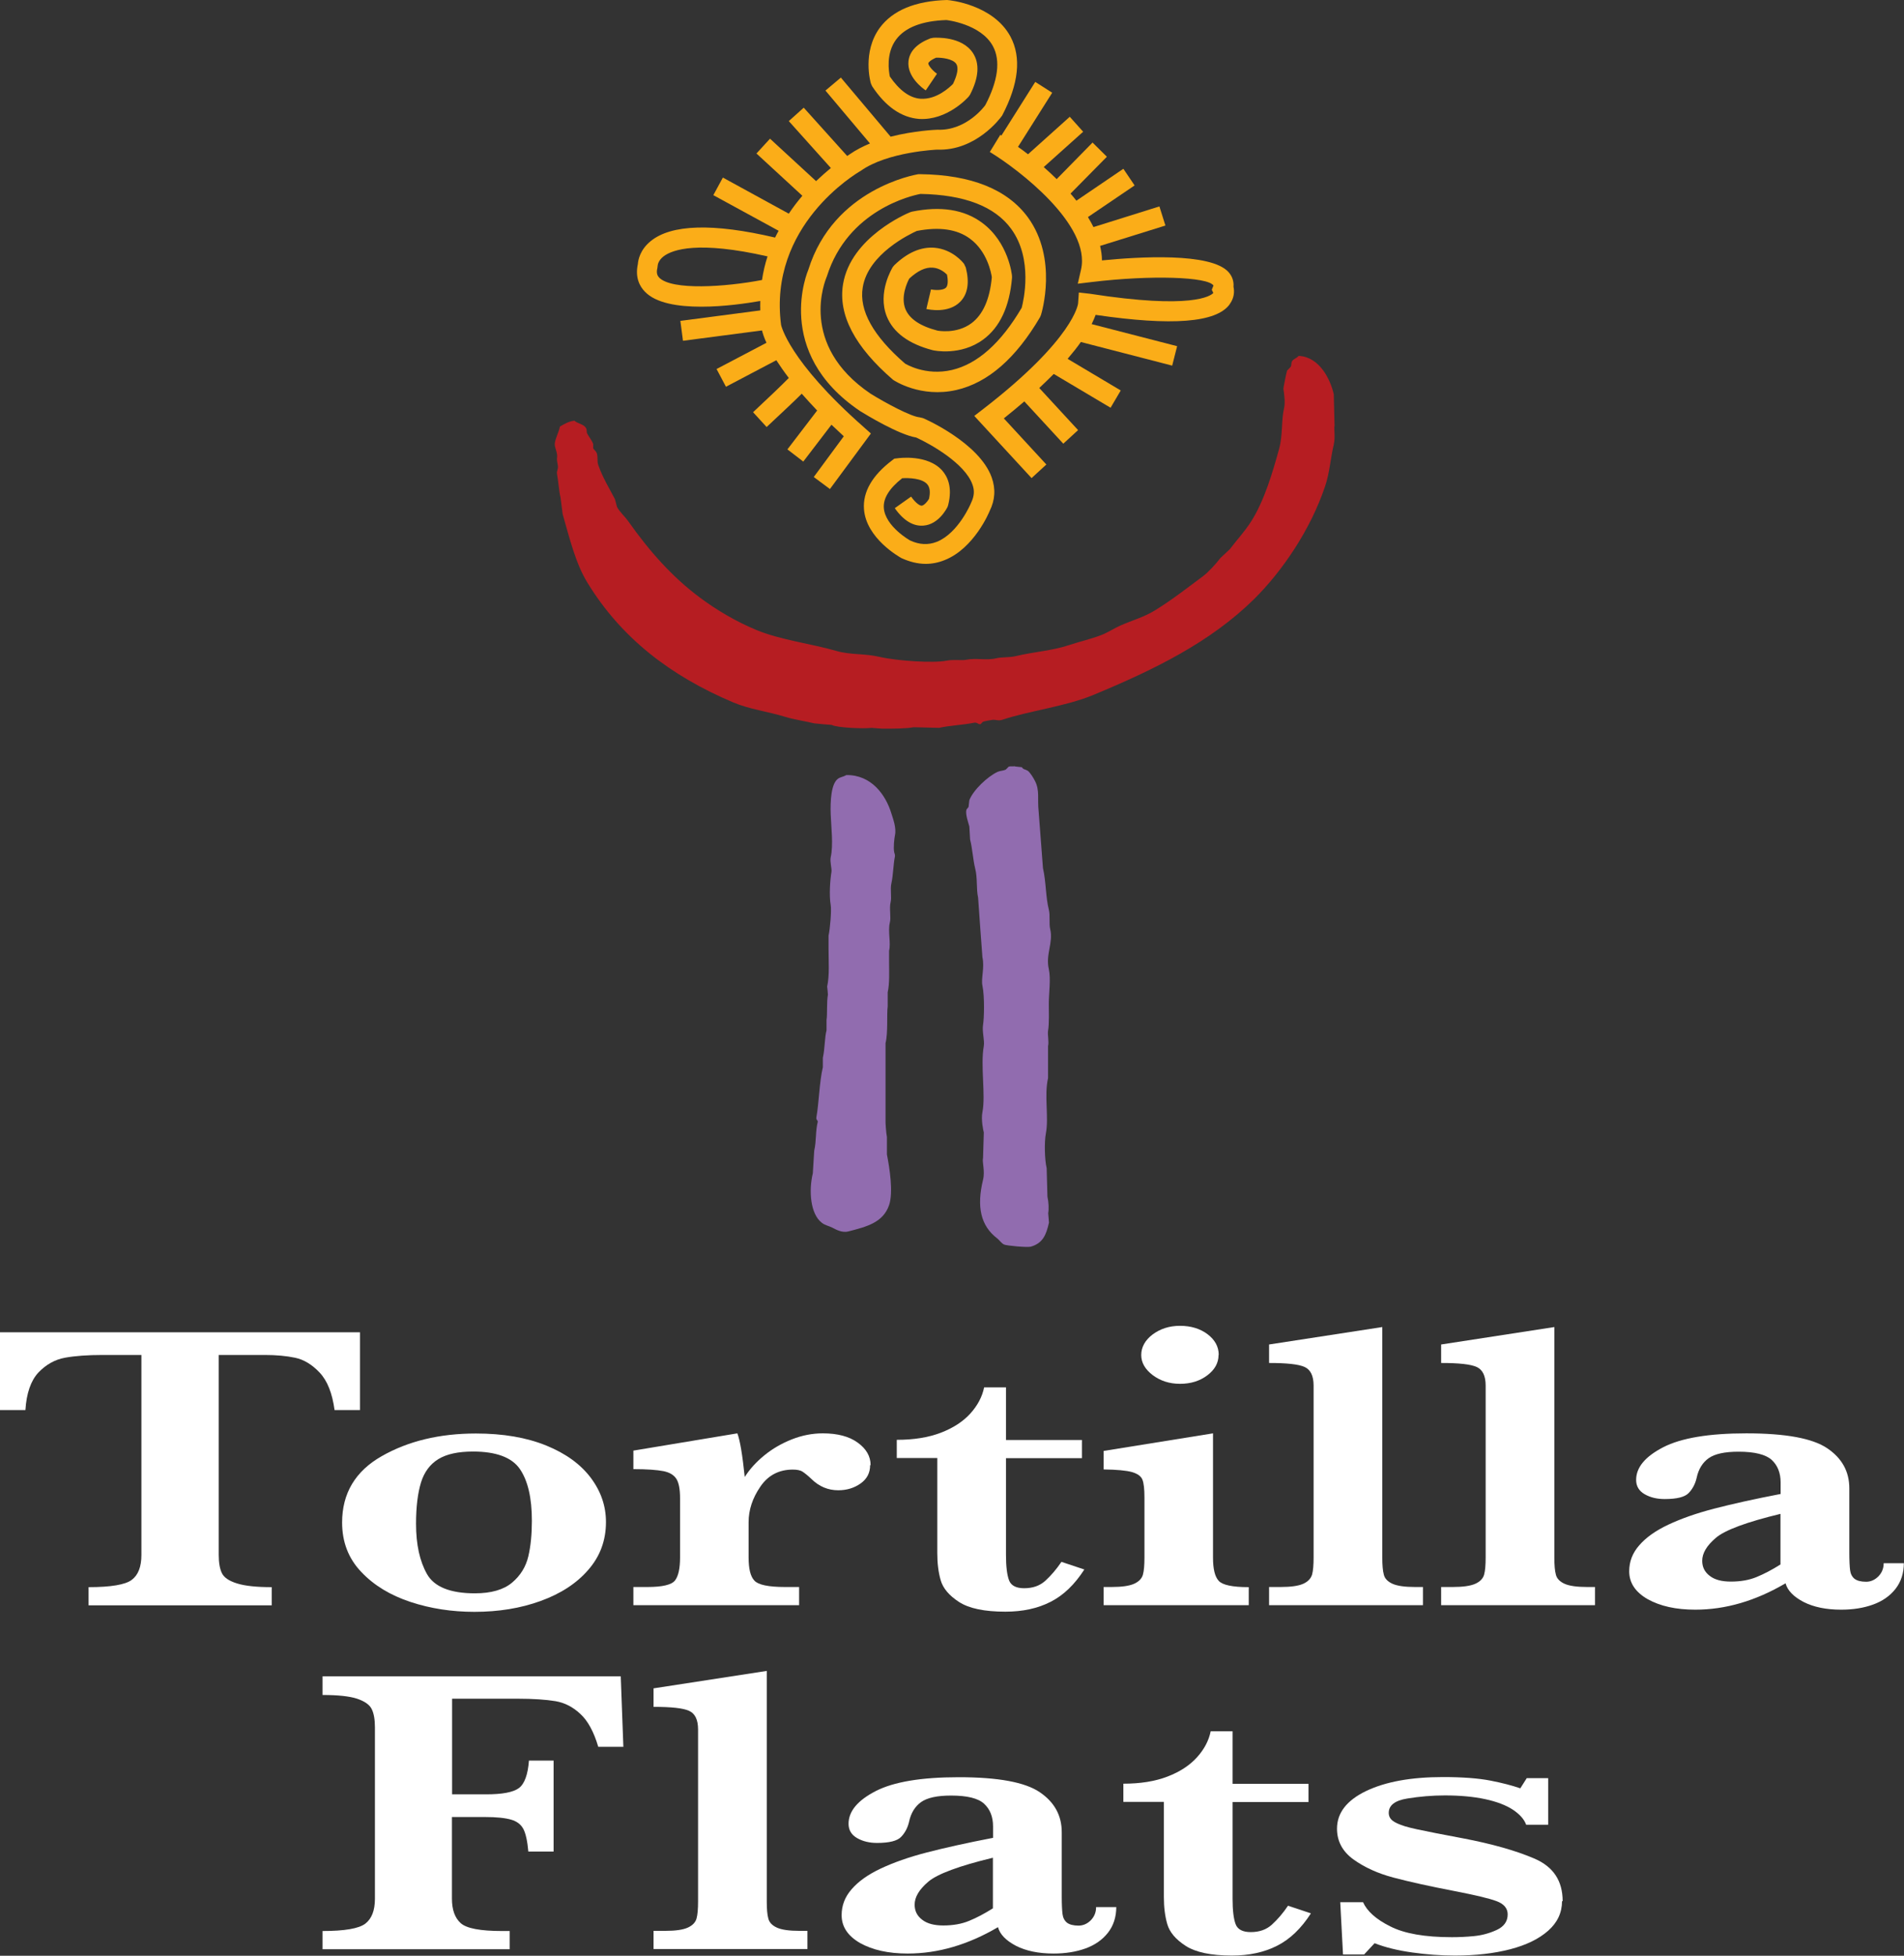 <svg xmlns="http://www.w3.org/2000/svg" fill="none" viewBox="0 0 150 154" height="154" width="150">
<rect x="0" y="0" width="150" height="154" fill="#333333" stroke="none"/>
<path fill="white" d="M28.359 111.03H26.357C26.175 109.694 25.787 108.722 25.18 108.079C24.585 107.447 23.942 107.058 23.25 106.912C22.559 106.767 21.758 106.694 20.86 106.694H17.232V122.437C17.232 123.057 17.317 123.543 17.486 123.883C17.656 124.223 18.045 124.49 18.676 124.684C19.295 124.879 20.205 124.976 21.406 124.976V126.409H6.978V124.976C8.737 124.976 9.878 124.782 10.375 124.405C10.885 124.029 11.14 123.373 11.14 122.437V106.694H8.094C6.893 106.694 5.898 106.767 5.109 106.912C4.32 107.058 3.628 107.447 3.022 108.079C2.427 108.722 2.087 109.706 2.002 111.03H0V104.908H28.359V111.03Z"></path>
<path fill="white" d="M47.739 119.85C47.739 121.295 47.278 122.547 46.343 123.616C45.421 124.685 44.159 125.498 42.581 126.069C41.004 126.64 39.269 126.92 37.376 126.92C35.604 126.92 33.929 126.665 32.34 126.142C30.762 125.62 29.464 124.842 28.456 123.773C27.449 122.717 26.952 121.417 26.952 119.886C26.952 117.59 27.995 115.841 30.07 114.663C32.158 113.472 34.633 112.877 37.497 112.877C39.633 112.877 41.477 113.193 43.031 113.824C44.584 114.456 45.749 115.306 46.55 116.375C47.35 117.445 47.739 118.599 47.739 119.85ZM41.902 119.753C41.902 117.943 41.586 116.594 40.955 115.671C40.324 114.76 39.087 114.298 37.266 114.298C36.101 114.298 35.191 114.493 34.536 114.893C33.881 115.294 33.42 115.914 33.165 116.74C32.91 117.578 32.776 118.659 32.776 119.983C32.776 121.623 33.068 122.935 33.638 123.944C34.208 124.952 35.47 125.462 37.412 125.462C38.686 125.462 39.669 125.183 40.337 124.624C41.004 124.065 41.429 123.373 41.623 122.547C41.817 121.721 41.902 120.785 41.902 119.728"></path>
<path fill="white" d="M68.55 115.367C68.55 115.986 68.296 116.46 67.798 116.813C67.3 117.165 66.718 117.347 66.038 117.347C65.237 117.347 64.534 117.055 63.927 116.46C63.648 116.193 63.417 116.011 63.235 115.889C63.053 115.768 62.786 115.719 62.459 115.719C61.366 115.719 60.505 116.169 59.898 117.068C59.279 117.967 58.976 118.902 58.976 119.862V122.631C58.976 123.53 59.121 124.138 59.437 124.466C59.74 124.794 60.541 124.964 61.84 124.964H62.956V126.397H49.899V124.964H51.003C52.18 124.964 52.908 124.794 53.175 124.453C53.442 124.113 53.576 123.506 53.576 122.631V117.979C53.576 117.262 53.479 116.752 53.285 116.448C53.09 116.144 52.751 115.938 52.265 115.841C51.768 115.744 50.979 115.683 49.899 115.683V114.225L58.09 112.865C58.296 113.399 58.49 114.553 58.672 116.302C59.061 115.683 59.583 115.112 60.226 114.589C60.869 114.067 61.585 113.654 62.386 113.338C63.187 113.022 64 112.865 64.825 112.865C65.978 112.865 66.9 113.107 67.567 113.593C68.247 114.079 68.587 114.675 68.587 115.367"></path>
<path fill="white" d="M85.43 123.579C84.665 124.769 83.779 125.62 82.772 126.13C81.753 126.652 80.564 126.907 79.204 126.907C77.554 126.907 76.341 126.652 75.552 126.142C74.763 125.632 74.29 125.061 74.108 124.429C73.926 123.798 73.841 123.093 73.841 122.303V114.808H70.649V113.375C71.984 113.375 73.137 113.193 74.12 112.816C75.103 112.439 75.88 111.929 76.45 111.298C77.02 110.666 77.384 109.973 77.53 109.245H79.253V113.387H85.236V114.82H79.253V122.437C79.253 123.36 79.338 124.028 79.496 124.441C79.653 124.854 80.054 125.061 80.685 125.061C81.365 125.061 81.923 124.867 82.36 124.466C82.796 124.065 83.221 123.579 83.622 122.984L85.442 123.591L85.43 123.579Z"></path>
<path fill="white" d="M98.378 126.397H86.947V124.964H87.566C88.379 124.964 88.973 124.879 89.35 124.709C89.726 124.539 89.956 124.296 90.041 123.992C90.126 123.688 90.162 123.239 90.162 122.644V117.918C90.162 117.262 90.114 116.801 90.005 116.521C89.896 116.242 89.629 116.047 89.18 115.914C88.731 115.792 87.99 115.719 86.947 115.707V114.25L95.563 112.865V122.644C95.563 123.543 95.708 124.15 96.012 124.478C96.303 124.806 97.092 124.976 98.378 124.976V126.409V126.397ZM95.999 106.694C95.999 107.325 95.696 107.86 95.114 108.297C94.519 108.747 93.803 108.965 92.966 108.965C92.128 108.965 91.425 108.734 90.818 108.285C90.211 107.823 89.908 107.301 89.908 106.694C89.908 106.086 90.211 105.527 90.806 105.078C91.412 104.629 92.128 104.398 92.966 104.398C93.803 104.398 94.543 104.616 95.126 105.054C95.708 105.491 96.012 106.038 96.012 106.681"></path>
<path fill="white" d="M112.091 126.397H99.98V124.964H100.89C101.703 124.964 102.298 124.879 102.674 124.709C103.05 124.539 103.269 124.296 103.366 123.992C103.451 123.688 103.487 123.239 103.487 122.644V109.099C103.487 108.334 103.244 107.848 102.783 107.641C102.31 107.422 101.375 107.325 99.98 107.325V105.868L108.899 104.495V122.644C108.899 123.239 108.936 123.688 109.021 123.992C109.093 124.296 109.324 124.539 109.7 124.709C110.076 124.879 110.671 124.964 111.484 124.964H112.103V126.397H112.091Z"></path>
<path fill="white" d="M125.645 126.397H113.535V124.964H114.445C115.258 124.964 115.852 124.879 116.229 124.709C116.605 124.539 116.835 124.296 116.92 123.992C117.005 123.688 117.042 123.239 117.042 122.644V109.099C117.042 108.334 116.799 107.848 116.338 107.641C115.865 107.422 114.93 107.325 113.535 107.325V105.868L122.454 104.495V122.644C122.454 123.239 122.49 123.688 122.575 123.992C122.648 124.296 122.879 124.539 123.255 124.709C123.631 124.879 124.226 124.964 125.039 124.964H125.657V126.397H125.645Z"></path>
<path fill="white" d="M149.988 123.081C149.988 123.87 149.769 124.551 149.332 125.109C148.896 125.668 148.301 126.081 147.561 126.348C146.82 126.616 145.983 126.749 145.049 126.749C143.86 126.749 142.877 126.543 142.088 126.142C141.299 125.729 140.826 125.243 140.668 124.672C138.314 126.057 135.948 126.749 133.557 126.749C132.028 126.749 130.79 126.47 129.807 125.923C128.836 125.365 128.351 124.636 128.351 123.725C128.351 122.971 128.606 122.291 129.14 121.684C129.662 121.076 130.426 120.53 131.433 120.056C132.441 119.582 133.642 119.157 135.05 118.793C136.457 118.428 138.193 118.039 140.28 117.639V116.727C140.28 115.974 140.037 115.379 139.576 114.954C139.103 114.529 138.229 114.31 136.967 114.31C135.875 114.31 135.098 114.48 134.613 114.82C134.139 115.16 133.812 115.671 133.666 116.363C133.557 116.849 133.339 117.25 133.035 117.566C132.732 117.882 132.101 118.039 131.142 118.039C130.548 118.039 130.026 117.918 129.577 117.663C129.128 117.408 128.897 117.031 128.897 116.533C128.897 115.549 129.601 114.699 131.033 113.958C132.453 113.229 134.637 112.865 137.574 112.865C140.668 112.865 142.792 113.253 143.957 114.043C145.122 114.832 145.692 115.877 145.692 117.201V122.243C145.692 122.874 145.716 123.348 145.753 123.64C145.789 123.931 145.91 124.162 146.104 124.32C146.299 124.466 146.602 124.551 147.015 124.551C147.379 124.551 147.706 124.405 147.985 124.125C148.265 123.834 148.398 123.494 148.398 123.093H150L149.988 123.081ZM140.268 123.19V119.206C137.598 119.849 135.899 120.481 135.183 121.089C134.455 121.708 134.103 122.303 134.103 122.899C134.103 123.397 134.297 123.785 134.698 124.089C135.086 124.393 135.644 124.538 136.36 124.538C137.137 124.538 137.816 124.417 138.399 124.174C138.993 123.931 139.612 123.603 140.268 123.19Z"></path>
<path fill="white" d="M49.122 137.549H47.132C46.78 136.358 46.307 135.496 45.724 134.961C45.142 134.415 44.487 134.075 43.759 133.953C43.031 133.832 42.023 133.759 40.725 133.759H35.616V141.29H38.298C39.56 141.29 40.422 141.132 40.871 140.804C41.32 140.476 41.587 139.748 41.672 138.63H43.613V145.797H41.623C41.55 144.971 41.417 144.376 41.235 144.024C41.04 143.659 40.725 143.416 40.264 143.283C39.803 143.149 39.123 143.076 38.201 143.076H35.604V149.502C35.604 150.377 35.835 151.021 36.296 151.434C36.757 151.847 37.837 152.053 39.56 152.053H40.155V153.487H25.411V152.053C27.158 152.053 28.274 151.859 28.784 151.47C29.282 151.081 29.537 150.438 29.537 149.514V136.006C29.537 135.387 29.452 134.913 29.282 134.573C29.112 134.233 28.736 133.965 28.129 133.759C27.534 133.564 26.624 133.467 25.411 133.467V131.997H48.904L49.11 137.561L49.122 137.549Z"></path>
<path fill="white" d="M63.599 153.474H51.488V152.041H52.398C53.211 152.041 53.806 151.956 54.182 151.786C54.558 151.616 54.789 151.373 54.874 151.069C54.959 150.765 54.995 150.316 54.995 149.721V136.176C54.995 135.411 54.753 134.925 54.291 134.718C53.818 134.5 52.884 134.402 51.488 134.402V132.945L60.407 131.572V149.721C60.407 150.316 60.444 150.765 60.529 151.069C60.602 151.373 60.832 151.616 61.208 151.786C61.584 151.956 62.179 152.041 62.992 152.041H63.611V153.474H63.599Z"></path>
<path fill="white" d="M87.942 150.158C87.942 150.948 87.723 151.628 87.287 152.187C86.85 152.746 86.255 153.159 85.515 153.426C84.775 153.693 83.937 153.827 83.003 153.827C81.814 153.827 80.831 153.62 80.042 153.219C79.253 152.806 78.78 152.32 78.622 151.75C76.268 153.134 73.902 153.827 71.511 153.827C69.982 153.827 68.744 153.547 67.761 153.001C66.791 152.442 66.305 151.713 66.305 150.802C66.305 150.049 66.56 149.369 67.094 148.761C67.616 148.154 68.38 147.607 69.388 147.133C70.395 146.66 71.596 146.234 73.004 145.87C74.411 145.506 76.147 145.117 78.234 144.716V143.805C78.234 143.052 77.991 142.456 77.53 142.031C77.057 141.594 76.183 141.387 74.921 141.387C73.829 141.387 73.052 141.558 72.567 141.898C72.094 142.238 71.766 142.748 71.62 143.44C71.511 143.926 71.293 144.327 70.989 144.643C70.686 144.959 70.055 145.117 69.096 145.117C68.502 145.117 67.98 144.995 67.531 144.74C67.082 144.485 66.851 144.109 66.851 143.611C66.851 142.627 67.555 141.776 68.987 141.035C70.407 140.306 72.591 139.942 75.528 139.942C78.622 139.942 80.746 140.331 81.911 141.12C83.076 141.91 83.646 142.955 83.646 144.279V149.32C83.646 149.952 83.67 150.425 83.707 150.717C83.743 151.008 83.864 151.239 84.059 151.397C84.253 151.543 84.556 151.628 84.969 151.628C85.333 151.628 85.66 151.482 85.939 151.203C86.219 150.911 86.352 150.571 86.352 150.17H87.954L87.942 150.158ZM78.222 150.267V146.283C75.552 146.927 73.853 147.559 73.137 148.166C72.409 148.785 72.057 149.381 72.057 149.976C72.057 150.474 72.251 150.863 72.652 151.166C73.04 151.47 73.598 151.616 74.314 151.616C75.091 151.616 75.77 151.494 76.353 151.251C76.948 151.008 77.566 150.68 78.222 150.267Z"></path>
<path fill="white" d="M103.28 150.656C102.516 151.847 101.63 152.697 100.623 153.207C99.603 153.729 98.414 153.985 97.055 153.985C95.405 153.985 94.191 153.729 93.403 153.219C92.614 152.709 92.141 152.138 91.959 151.506C91.776 150.875 91.692 150.17 91.692 149.381V141.885H88.5V140.452C89.835 140.452 90.988 140.27 91.971 139.893C92.954 139.517 93.73 139.006 94.3 138.375C94.871 137.743 95.235 137.051 95.38 136.322H97.104V140.464H103.086V141.898H97.104V149.514C97.104 150.437 97.189 151.106 97.346 151.519C97.504 151.932 97.905 152.138 98.536 152.138C99.215 152.138 99.773 151.944 100.21 151.543C100.647 151.142 101.072 150.656 101.472 150.061L103.292 150.668L103.28 150.656Z"></path>
<path fill="white" d="M123.06 149.697C123.06 150.608 122.696 151.385 121.968 152.029C121.24 152.673 120.245 153.159 118.983 153.487C117.721 153.815 116.265 153.985 114.614 153.985C113.498 153.985 112.381 153.9 111.253 153.742C110.124 153.584 109.129 153.341 108.292 153.013L107.467 153.9H105.804L105.586 149.782H107.382C107.697 150.486 108.401 151.13 109.53 151.689C110.646 152.26 112.272 152.539 114.384 152.539C114.918 152.539 115.5 152.515 116.119 152.454C116.738 152.394 117.333 152.236 117.915 151.968C118.485 151.701 118.777 151.3 118.777 150.741C118.777 150.268 118.485 149.915 117.891 149.697C117.308 149.478 116.204 149.223 114.59 148.907C112.636 148.531 111.034 148.178 109.797 147.85C108.547 147.522 107.491 147.036 106.629 146.417C105.768 145.797 105.331 144.983 105.331 143.999C105.331 142.748 106.096 141.764 107.637 141.023C109.166 140.294 111.18 139.93 113.68 139.93C115.233 139.93 116.483 140.027 117.417 140.209C118.352 140.392 119.141 140.598 119.772 140.817L120.281 140.015H121.968V143.684H120.233C120.075 143.246 119.723 142.858 119.177 142.493C118.631 142.141 117.903 141.861 116.993 141.667C116.083 141.473 115.027 141.376 113.826 141.376C112.83 141.376 111.848 141.461 110.877 141.618C109.894 141.776 109.408 142.153 109.408 142.748C109.408 142.991 109.505 143.198 109.7 143.356C109.894 143.514 110.221 143.659 110.683 143.805C111.144 143.951 111.969 144.121 113.146 144.352C114.311 144.57 115.015 144.704 115.245 144.753C117.539 145.19 119.432 145.724 120.9 146.356C122.381 147 123.109 148.105 123.109 149.709"></path>
<path fill="#B61D22" d="M102.334 28.025C103.936 28.11 104.81 29.847 105.077 31.05C105.101 31.876 105.113 32.69 105.137 33.504C105.077 33.783 105.21 34.427 105.077 34.998C104.81 36.14 104.749 37.257 104.385 38.314C103.244 41.691 101.072 44.922 98.791 47.182C95.344 50.571 90.964 52.721 86.098 54.738C83.95 55.625 81.05 55.977 78.95 56.681C78.659 56.779 78.416 56.657 78.21 56.681C78.052 56.706 77.579 56.767 77.409 56.852C77.385 56.864 77.3 57.009 77.239 57.022C77.057 57.058 76.984 56.852 76.73 56.912C75.819 57.094 74.764 57.131 73.987 57.313C73.32 57.301 72.652 57.277 71.985 57.264C71.414 57.374 70.31 57.386 69.473 57.374C69.206 57.362 68.939 57.337 68.672 57.313C68.041 57.398 65.905 57.301 65.529 57.082C65.068 57.046 64.607 57.009 64.158 56.961C63.454 56.791 62.544 56.657 61.876 56.451C60.444 56.013 59.061 55.855 57.763 55.309C52.824 53.219 48.941 50.243 46.271 45.87C45.349 44.364 44.863 42.359 44.329 40.489C44.269 40.051 44.22 39.614 44.159 39.176C44.038 38.678 44.002 37.986 43.88 37.294C43.844 37.087 44.002 36.929 43.941 36.613C43.904 36.468 43.868 36.188 43.88 36.103C43.965 35.629 43.662 35.265 43.71 34.901C43.771 34.451 44.014 34.075 44.111 33.589C44.438 33.406 44.79 33.175 45.252 33.127C45.506 33.358 45.98 33.394 46.162 33.698C46.259 33.844 46.186 34.002 46.271 34.16C46.392 34.39 46.635 34.682 46.732 34.961V35.301C46.793 35.423 46.962 35.52 47.023 35.702C47.12 36.055 47.023 36.297 47.132 36.613C47.46 37.573 48.006 38.46 48.443 39.298C48.504 39.505 48.552 39.723 48.613 39.93C48.856 40.355 49.256 40.695 49.523 41.084C51.137 43.367 52.945 45.433 55.178 47.085C56.489 48.056 57.993 48.943 59.571 49.599C61.5 50.401 63.854 50.668 65.917 51.264C67.022 51.579 68.126 51.446 69.291 51.725C70.674 52.041 73.562 52.235 74.606 52.017C75.079 51.919 75.844 52.017 76.086 51.956C76.936 51.786 77.688 52.029 78.489 51.834C78.95 51.725 79.521 51.786 80.03 51.664C81.426 51.324 82.858 51.251 84.205 50.802C85.042 50.523 85.928 50.328 86.777 50C87.251 49.818 87.797 49.466 88.258 49.259C89.228 48.834 90.139 48.591 91 48.056C92.323 47.243 93.549 46.283 94.774 45.372C95.199 45.056 95.818 44.376 96.145 43.938C96.388 43.708 96.643 43.477 96.886 43.246C97.444 42.505 98.099 41.813 98.597 41.011C99.604 39.407 100.247 37.245 100.769 35.35C101.072 34.245 100.927 33.139 101.169 32.094C101.266 31.657 101.157 30.953 101.109 30.612C101.109 30.527 101.339 29.337 101.4 29.179C101.497 29.082 101.594 28.985 101.679 28.887C101.764 28.73 101.703 28.584 101.8 28.426C101.897 28.268 102.189 28.183 102.31 28.025" clip-rule="evenodd" fill-rule="evenodd"></path>
<path fill="#916CAF" d="M79.933 60.35C80.127 60.374 80.322 60.387 80.504 60.411C80.637 60.617 80.746 60.557 80.965 60.69C81.159 60.824 81.426 61.273 81.535 61.492C81.923 62.233 81.717 62.889 81.826 63.897C81.936 65.379 82.057 66.874 82.166 68.356C82.421 69.473 82.372 70.615 82.627 71.623C82.749 72.109 82.627 72.717 82.737 73.166C82.991 74.235 82.36 75.134 82.627 76.312C82.797 77.09 82.627 78.207 82.627 78.997C82.627 79.665 82.664 80.625 82.567 81.171C82.518 81.487 82.651 82.034 82.567 82.374V84.889C82.251 86.286 82.639 87.938 82.397 89.237C82.263 89.93 82.3 91.339 82.457 91.983C82.482 92.724 82.494 93.465 82.518 94.218C82.615 94.668 82.639 95.19 82.579 95.53C82.603 95.785 82.615 96.028 82.639 96.271C82.421 97.255 82.142 97.899 81.207 98.166C80.928 98.239 79.302 98.093 79.096 97.996C78.902 97.899 78.744 97.668 78.586 97.534C77.239 96.526 76.936 94.996 77.446 92.894C77.615 92.202 77.361 91.509 77.446 91.181C77.47 90.513 77.482 89.845 77.506 89.177C77.47 89.043 77.276 88.168 77.397 87.573C77.664 86.213 77.227 83.917 77.506 82.362C77.579 81.937 77.361 81.232 77.446 80.698C77.531 80.2 77.579 78.487 77.397 77.612C77.276 77.066 77.579 76.191 77.397 75.377C77.276 73.81 77.166 72.243 77.057 70.688C76.9 69.983 77.021 69.145 76.827 68.392C76.657 67.724 76.608 66.801 76.426 66.108C76.402 65.768 76.39 65.428 76.366 65.076C76.293 64.796 76.038 64.104 76.135 63.764C76.147 63.715 76.293 63.581 76.305 63.533C76.329 63.363 76.341 63.193 76.366 63.011C76.669 62.209 77.822 61.128 78.598 60.775C78.829 60.678 79.011 60.703 79.23 60.605C79.302 60.532 79.387 60.459 79.46 60.374C79.618 60.302 79.848 60.387 79.97 60.314" clip-rule="evenodd" fill-rule="evenodd"></path>
<path fill="#916CAF" d="M66.682 61.031C68.635 61.006 69.776 62.573 70.225 64.055C70.347 64.456 70.638 65.197 70.504 65.78C70.456 66.011 70.371 66.752 70.444 67.092C70.444 67.141 70.528 67.299 70.504 67.432C70.371 68.088 70.371 68.902 70.225 69.558C70.116 70.02 70.261 70.652 70.164 71.04C70.043 71.538 70.213 72.219 70.104 72.644C69.934 73.336 70.201 74.247 70.043 74.867V75.729C70.043 76.446 70.092 77.466 69.934 78.135V79.228C69.849 79.92 69.97 81.305 69.764 82.143V88.266C69.752 88.351 69.812 89.274 69.873 89.529V90.902C70.092 92.019 70.383 93.902 70.043 94.898C69.57 96.259 68.308 96.587 66.84 96.964C66.33 97.097 65.844 96.806 65.577 96.672C65.238 96.502 64.995 96.49 64.728 96.271C63.854 95.591 63.697 93.793 64.036 92.384L64.145 90.61C64.328 89.796 64.231 89.116 64.425 88.326C64.449 88.254 64.279 88.169 64.315 87.986C64.522 86.844 64.546 85.205 64.825 84.038V83.297C64.995 82.52 64.959 81.73 65.116 81.123V80.321C65.189 79.835 65.116 78.912 65.225 78.317C65.213 78.11 65.189 77.904 65.165 77.685C65.359 76.798 65.274 75.705 65.274 74.709V73.676C65.395 73.142 65.517 71.672 65.444 71.271C65.311 70.506 65.395 69.315 65.505 68.647C65.541 68.38 65.371 67.87 65.444 67.505C65.662 66.546 65.48 65.1 65.444 64.128C65.408 63.108 65.468 61.723 66.014 61.322C66.184 61.188 66.463 61.164 66.645 61.043" clip-rule="evenodd" fill-rule="evenodd"></path>
<path fill="#FBAD18" d="M72.7 32.92L72.446 32.86C71.754 32.799 69.764 31.73 68.587 31.001C62.871 27.138 65.019 22.06 65.14 21.769C66.791 16.521 71.863 15.391 72.518 15.27C75.977 15.331 78.38 16.254 79.666 18.027C81.401 20.408 80.637 23.676 80.491 24.235C78.853 27.017 77.008 28.657 75.006 29.13C72.882 29.628 71.317 28.632 71.305 28.632C68.793 26.458 67.664 24.441 67.968 22.631C68.392 19.983 71.718 18.416 72.227 18.185C73.987 17.845 75.394 18.039 76.414 18.793C77.773 19.789 78.088 21.489 78.137 21.829C77.979 23.555 77.445 24.769 76.535 25.45C75.346 26.336 73.853 26.033 73.853 26.033C72.494 25.68 71.645 25.109 71.329 24.332C70.941 23.36 71.475 22.23 71.632 21.939C72.288 21.331 72.907 21.028 73.489 21.076C74.035 21.113 74.436 21.453 74.606 21.623C74.703 22.121 74.678 22.485 74.533 22.643C74.314 22.874 73.695 22.862 73.344 22.789L72.98 24.332C73.162 24.368 74.715 24.709 75.649 23.761C76.244 23.154 76.389 22.243 76.086 21.064L75.953 20.785C75.868 20.663 75.042 19.631 73.623 19.509C72.555 19.424 71.487 19.886 70.455 20.882L70.334 21.028C70.285 21.113 69.109 23.032 69.861 24.915C70.371 26.178 71.572 27.077 73.477 27.575C73.562 27.6 75.674 28.049 77.457 26.737C78.78 25.765 79.532 24.138 79.727 21.89V21.817V21.744C79.727 21.635 79.447 19.072 77.372 17.541C75.965 16.497 74.108 16.205 71.839 16.667L71.693 16.715C71.499 16.788 67.021 18.671 66.415 22.388C66.026 24.781 67.325 27.296 70.358 29.908C70.443 29.968 72.531 31.353 75.346 30.709C77.834 30.139 80.042 28.207 81.935 24.976L82.008 24.806C82.069 24.623 83.343 20.372 80.989 17.128C79.375 14.918 76.523 13.763 72.494 13.715H72.421H72.349C72.082 13.763 65.674 14.869 63.684 21.234C63.66 21.295 60.869 27.721 67.749 32.362C68.259 32.678 70.82 34.232 72.179 34.451C73.295 34.961 76.013 36.48 76.608 38.144C76.79 38.63 76.754 39.079 76.499 39.602C76.499 39.626 75.504 41.983 73.805 42.663C73.125 42.93 72.433 42.894 71.718 42.566C71.693 42.566 69.74 41.448 69.63 40.003C69.57 39.249 70.055 38.46 71.074 37.658C71.596 37.622 72.628 37.658 73.04 38.12C73.259 38.363 73.307 38.751 73.186 39.286C73.052 39.517 72.797 39.796 72.615 39.82C72.47 39.82 72.166 39.65 71.778 39.104L70.492 40.015C71.183 40.999 71.96 41.46 72.761 41.387C73.95 41.29 74.581 40.051 74.654 39.905L74.703 39.748C75.055 38.338 74.63 37.5 74.217 37.038C73.089 35.787 70.904 36.054 70.662 36.091L70.455 36.115L70.298 36.237C68.72 37.427 67.968 38.727 68.065 40.088C68.235 42.396 70.868 43.865 71.026 43.951C71.669 44.242 72.3 44.4 72.931 44.4C73.428 44.4 73.926 44.303 74.411 44.108C76.754 43.185 77.943 40.306 77.967 40.233C78.392 39.383 78.452 38.496 78.125 37.585C77.154 34.888 72.919 33.005 72.737 32.933L72.7 32.92Z"></path>
<path fill="#FBAD18" d="M68.053 33.637C62.094 28.389 61.548 25.607 61.536 25.595C60.505 17.772 67.434 13.666 67.798 13.46C69.921 11.941 73.841 11.783 73.817 11.783C76.887 11.905 78.816 9.293 78.95 9.099C80.26 6.608 80.479 4.519 79.605 2.879C78.246 0.364 74.848 0.012 74.606 0C72.106 0.073 70.322 0.814 69.303 2.199C67.919 4.106 68.575 6.463 68.611 6.572L68.708 6.791C69.764 8.394 71.014 9.257 72.409 9.366C74.618 9.5 76.244 7.69 76.317 7.604L76.426 7.447C77.118 6.098 77.19 4.993 76.644 4.167C75.77 2.843 73.732 2.964 73.513 2.976L73.283 3.025C72.227 3.438 71.657 4.045 71.572 4.811C71.438 6.037 72.676 6.949 72.931 7.119L73.817 5.807C73.501 5.588 73.125 5.163 73.137 4.981C73.137 4.932 73.271 4.75 73.744 4.543C74.193 4.531 75.067 4.628 75.334 5.029C75.528 5.321 75.431 5.88 75.079 6.608C74.812 6.876 73.78 7.86 72.518 7.775C71.669 7.714 70.856 7.119 70.103 6.025C70.019 5.624 69.788 4.215 70.589 3.122C71.305 2.15 72.664 1.64 74.557 1.579C74.581 1.579 77.275 1.883 78.222 3.632C78.841 4.774 78.622 6.365 77.627 8.273C77.615 8.297 76.171 10.313 73.841 10.216C73.732 10.216 72.021 10.289 70.164 10.763L66.245 6.11L65.031 7.131L68.538 11.297C67.98 11.528 67.434 11.808 66.961 12.136C66.961 12.136 66.864 12.196 66.742 12.281L63.32 8.479L62.143 9.536L65.456 13.229C65.104 13.52 64.716 13.861 64.291 14.261L60.663 10.921L59.595 12.087L63.211 15.415C62.847 15.841 62.483 16.314 62.143 16.825L56.949 13.982L56.197 15.367L61.342 18.173C61.245 18.355 61.148 18.513 61.063 18.707C56.197 17.566 52.884 17.651 51.246 18.999C50.421 19.679 50.275 20.469 50.251 20.797C50.02 21.866 50.408 22.558 50.797 22.959C51.67 23.883 53.442 24.15 55.25 24.15C57.059 24.15 58.83 23.883 59.898 23.7C59.898 23.943 59.886 24.186 59.898 24.441L53.6 25.267L53.806 26.834L60.032 26.02C60.08 26.215 60.177 26.543 60.383 26.992L56.452 29.057L57.192 30.454L61.16 28.365C61.427 28.778 61.755 29.252 62.143 29.762C61.597 30.321 60.408 31.451 59.328 32.459L60.396 33.625C61.815 32.301 62.653 31.511 63.162 31.001C63.526 31.414 63.927 31.851 64.376 32.325L62.034 35.386L63.284 36.346L65.504 33.443C65.808 33.734 66.135 34.038 66.475 34.354L64.109 37.561L65.383 38.508L68.611 34.135L68.065 33.649L68.053 33.637ZM51.925 21.854C51.804 21.72 51.683 21.526 51.792 21.088L51.816 20.894C51.816 20.894 51.84 20.517 52.289 20.177C53.005 19.643 55.02 18.951 60.468 20.189C60.274 20.773 60.129 21.404 60.032 22.048C57.168 22.595 52.92 22.886 51.925 21.854Z"></path>
<path fill="#FBAD18" d="M96.874 23.955C97.226 23.482 97.262 22.971 97.177 22.583C97.213 22.157 97.08 21.757 96.789 21.429C95.393 19.861 89.653 20.226 86.814 20.505C86.814 20.117 86.753 19.74 86.668 19.363L91.813 17.76L91.34 16.254L86.146 17.881C86.013 17.614 85.867 17.359 85.71 17.092L89.386 14.602L88.501 13.29L84.799 15.804C84.654 15.61 84.496 15.428 84.338 15.245L87.202 12.342L86.073 11.225L83.246 14.104C82.906 13.775 82.567 13.447 82.227 13.156L85.333 10.374L84.278 9.196L80.989 12.148C80.71 11.929 80.443 11.735 80.2 11.565L82.894 7.301L81.559 6.45L78.89 10.678C78.89 10.678 78.817 10.629 78.805 10.617L77.98 11.966C80.261 13.35 85.977 17.724 85.163 21.234L84.909 22.34L86.025 22.206C90.673 21.647 95.163 21.793 95.6 22.485L95.466 22.814L95.587 23.069C95.381 23.299 93.913 24.381 85.855 23.129L84.993 23.032L84.933 23.895C84.933 23.895 84.678 26.64 77.433 32.228L76.754 32.75L81.268 37.646L82.433 36.577L79.084 32.945C79.666 32.483 80.2 32.034 80.698 31.608L83.768 34.937L84.933 33.868L81.875 30.552C82.287 30.163 82.664 29.798 83.016 29.446L87.493 32.106L88.294 30.746L84.108 28.256C84.52 27.77 84.872 27.332 85.151 26.931L92.347 28.79L92.736 27.259L86.001 25.522C86.134 25.243 86.243 25 86.316 24.794C92.347 25.68 95.806 25.401 96.862 23.98L96.874 23.955Z"></path>
</svg>
